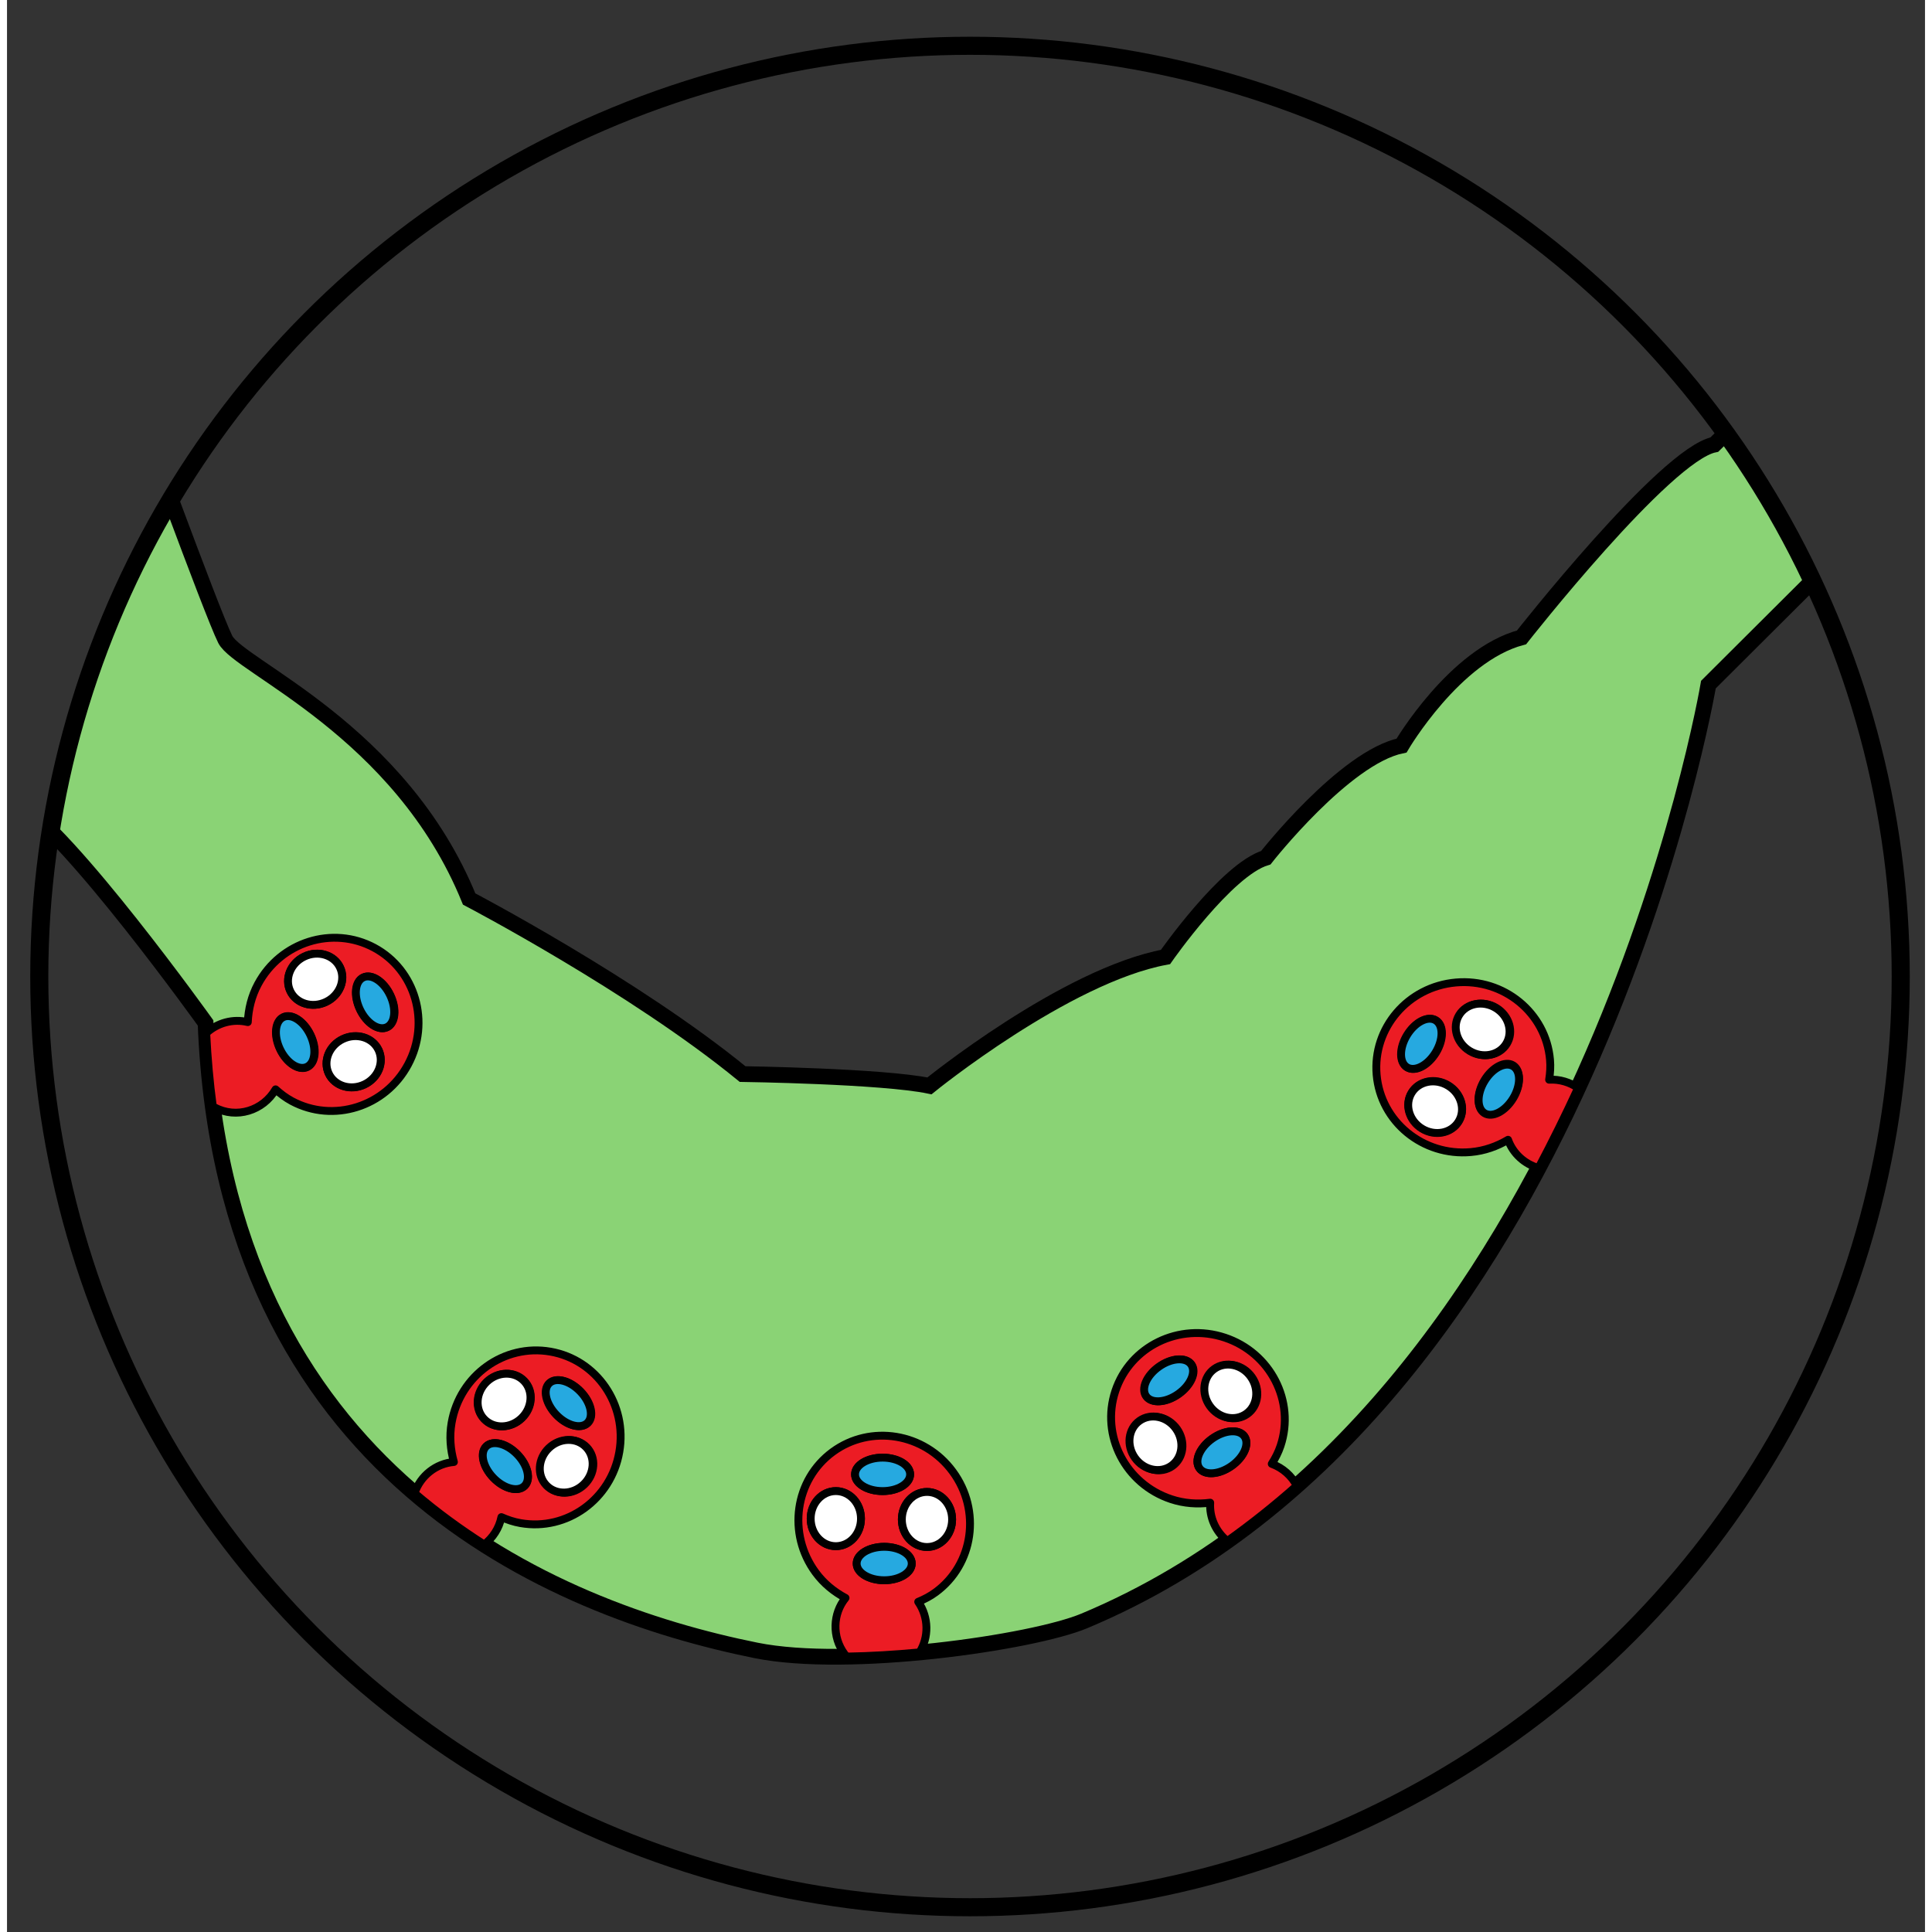 <?xml version="1.0" encoding="utf-8"?>
<!-- Created by: Science Figures, www.sciencefigures.org, Generator: Science Figures Editor -->
<!DOCTYPE svg PUBLIC "-//W3C//DTD SVG 1.1//EN" "http://www.w3.org/Graphics/SVG/1.1/DTD/svg11.dtd">
<svg version="1.1" id="Layer_1" xmlns="http://www.w3.org/2000/svg" xmlns:xlink="http://www.w3.org/1999/xlink" 
	 width="800px" height="800px" viewBox="0 0 121.881 122.771" enable-background="new 0 0 121.881 122.771"
	 xml:space="preserve">
<rect x="0" y="0" width="121.881" height="122.771" fill="#333333" stroke="none"/>
<g>
	<g>
		<defs>
			<circle id="SVGID_1_" cx="61.195" cy="62.053" r="59.144"/>
		</defs>
		<clipPath id="SVGID_2_">
			<use xlink:href="#SVGID_1_"  overflow="visible"/>
		</clipPath>
		<g clip-path="url(#SVGID_2_)">
			<path fill="#8AD375" stroke="#000000" stroke-miterlimit="10" d="M13.868,40.628c0.875,1.75,11.125,5.75,15.5,16.5
				c0,0,10.5,5.5,17.375,11.125c0,0,8.875,0.125,11.875,0.75c0,0,8.625-7.006,15-8.19c0,0,3.875-5.56,6.375-6.31
				c0,0,5-6.375,8.625-7.125c0,0,3.375-5.75,7.625-6.875c0,0,9.125-11.625,12.25-12.25l16.75-16.5c0,0,7.25-7.875,13.375-8.75
				c0,0,4.125-3.625,5.875-3.5l-0.75,8.5l-35.625,35.5c0,0-7.797,46.168-39.658,59.498c-3.307,1.384-14.965,3.063-20.854,1.877
				c-12.961-2.61-33.871-11.258-34.988-39.875c0,0-8.656-12.098-12.031-14.032l7.334-26.005
				C7.921,24.966,12.993,38.878,13.868,40.628z"/>
			
				<path fill="#EC1C24" stroke="#000000" stroke-width="0.5" stroke-linecap="round" stroke-linejoin="round" stroke-miterlimit="10" d="
				M57.903,101.789c0.387-0.159,0.764-0.354,1.115-0.613c2.408-1.769,2.893-5.199,1.082-7.659c-1.809-2.463-5.227-3.022-7.633-1.252
				c-2.408,1.77-2.893,5.199-1.082,7.66c0.518,0.705,1.178,1.234,1.9,1.619c-0.807,0.995-0.873,2.461-0.063,3.564
				c0.045,0.06,0.098,0.105,0.145,0.16c1.504-0.024,3.07-0.119,4.619-0.266C58.585,104.05,58.585,102.784,57.903,101.789z
				 M60.058,96.556c0,0.966-0.715,1.75-1.598,1.75c-0.881,0-1.596-0.784-1.596-1.75c0-0.967,0.715-1.75,1.596-1.75
				C59.343,94.806,60.058,95.589,60.058,96.556z M55.64,92.628c0.967,0,1.75,0.475,1.75,1.063c0,0.586-0.783,1.063-1.75,1.063
				s-1.75-0.477-1.75-1.063C53.89,93.103,54.673,92.628,55.64,92.628z M52.669,98.253c-0.883,0-1.598-0.784-1.598-1.75
				c0-0.967,0.715-1.75,1.598-1.75s1.596,0.783,1.596,1.75C54.265,97.469,53.552,98.253,52.669,98.253z M55.743,100.419
				c-0.967,0-1.75-0.476-1.75-1.063s0.783-1.063,1.75-1.063s1.75,0.476,1.75,1.063S56.71,100.419,55.743,100.419z"/>
			
				<ellipse fill="#26A9E0" stroke="#000000" stroke-width="0.5" stroke-miterlimit="10" cx="55.64" cy="93.69" rx="1.75" ry="1.063"/>
			
				<ellipse fill="#FFFFFF" stroke="#000000" stroke-width="0.5" stroke-miterlimit="10" cx="58.461" cy="96.556" rx="1.597" ry="1.75"/>
			
				<ellipse fill="#FFFFFF" stroke="#000000" stroke-width="0.5" stroke-miterlimit="10" cx="52.669" cy="96.503" rx="1.598" ry="1.75"/>
			
				<ellipse fill="#26A9E0" stroke="#000000" stroke-width="0.5" stroke-miterlimit="10" cx="55.743" cy="99.356" rx="1.75" ry="1.063"/>
			
				<path fill="#EC1C24" stroke="#000000" stroke-width="0.5" stroke-linecap="round" stroke-linejoin="round" stroke-miterlimit="10" d="
				M31.417,96.407c0.385,0.17,0.785,0.307,1.217,0.381c2.941,0.514,5.754-1.512,6.275-4.521c0.525-3.009-1.436-5.864-4.379-6.376
				s-5.754,1.512-6.277,4.521c-0.15,0.862-0.076,1.705,0.146,2.492c-1.131,0.095-2.123,0.865-2.5,1.978
				c1.426,1.218,2.91,2.299,4.426,3.265C30.864,97.729,31.269,97.128,31.417,96.407z M34.485,87.905
				c0.424-0.406,1.309-0.17,1.979,0.527c0.668,0.697,0.867,1.592,0.443,1.998c-0.422,0.406-1.309,0.17-1.977-0.527
				C34.261,89.206,34.062,88.312,34.485,87.905z M34.476,92.034c0.697-0.668,1.758-0.695,2.369-0.059
				c0.609,0.637,0.539,1.695-0.158,2.363c-0.697,0.67-1.758,0.696-2.369,0.059C33.708,93.762,33.778,92.703,34.476,92.034z
				 M30.505,87.817c0.697-0.668,1.758-0.695,2.369-0.059c0.609,0.637,0.539,1.695-0.158,2.364s-1.758,0.695-2.369,0.059
				C29.737,89.546,29.808,88.487,30.505,87.817z M30.468,91.901c0.424-0.406,1.309-0.17,1.979,0.527
				c0.668,0.697,0.867,1.593,0.443,1.999s-1.309,0.17-1.979-0.528C30.243,93.202,30.044,92.308,30.468,91.901z"/>
			
				<ellipse transform="matrix(0.692 0.722 -0.722 0.692 75.345 1.686)" fill="#26A9E0" stroke="#000000" stroke-width="0.5" stroke-miterlimit="10" cx="35.696" cy="89.168" rx="1.75" ry="1.063"/>
			
				<ellipse transform="matrix(0.692 0.722 -0.722 0.692 78.195 2.999)" fill="#FFFFFF" stroke="#000000" stroke-width="0.5" stroke-miterlimit="10" cx="35.581" cy="93.187" rx="1.597" ry="1.75"/>
			
				<ellipse transform="matrix(0.692 0.722 -0.722 0.692 73.949 4.576)" fill="#FFFFFF" stroke="#000000" stroke-width="0.5" stroke-miterlimit="10" cx="31.61" cy="88.97" rx="1.597" ry="1.751"/>
			
				<ellipse transform="matrix(0.692 0.722 -0.722 0.692 77.01 5.825)" fill="#26A9E0" stroke="#000000" stroke-width="0.5" stroke-miterlimit="10" cx="31.679" cy="93.165" rx="1.75" ry="1.063"/>
			
				<path fill="#EC1C24" stroke="#000000" stroke-width="0.5" stroke-linecap="round" stroke-linejoin="round" stroke-miterlimit="10" d="
				M17.067,69.224c0.311,0.282,0.648,0.538,1.033,0.745c2.631,1.412,5.938,0.374,7.381-2.317c1.445-2.691,0.48-6.019-2.152-7.431
				c-2.633-1.411-5.938-0.374-7.381,2.317c-0.414,0.771-0.609,1.596-0.646,2.412c-0.936-0.226-1.932,0.041-2.643,0.701
				c0.08,1.607,0.217,3.157,0.418,4.639c0.043,0.026,0.08,0.061,0.125,0.084C14.569,71.108,16.276,70.588,17.067,69.224z
				 M22.653,62.118c0.529-0.252,1.297,0.251,1.711,1.123c0.416,0.873,0.324,1.785-0.205,2.037c-0.531,0.252-1.297-0.25-1.713-1.123
				C22.03,63.283,22.124,62.372,22.653,62.118z M23.612,66.725c0.379,0.796-0.021,1.778-0.895,2.194
				c-0.871,0.416-1.887,0.107-2.266-0.689c-0.379-0.796,0.021-1.779,0.893-2.193C22.218,65.62,23.233,65.929,23.612,66.725z
				 M18.903,60.784c0.871-0.416,1.887-0.107,2.266,0.689c0.379,0.796-0.021,1.777-0.893,2.193c-0.873,0.416-1.887,0.107-2.268-0.689
				C17.63,62.183,18.03,61.2,18.903,60.784z M17.581,64.648c0.531-0.253,1.297,0.251,1.713,1.123s0.322,1.784-0.207,2.036
				c-0.529,0.253-1.297-0.25-1.711-1.123C16.96,65.813,17.052,64.901,17.581,64.648z"/>
			
				<ellipse transform="matrix(0.43 0.903 -0.903 0.43 70.841 15.167)" fill="#26A9E0" stroke="#000000" stroke-width="0.5" stroke-miterlimit="10" cx="23.406" cy="63.698" rx="1.75" ry="1.061"/>
			
				<ellipse transform="matrix(-0.903 0.43 -0.43 -0.903 70.936 118.926)" fill="#FFFFFF" stroke="#000000" stroke-width="0.5" stroke-miterlimit="10" cx="22.032" cy="67.477" rx="1.75" ry="1.597"/>
			
				<ellipse transform="matrix(0.43 0.903 -0.903 0.43 67.345 17.782)" fill="#FFFFFF" stroke="#000000" stroke-width="0.5" stroke-miterlimit="10" cx="19.59" cy="62.226" rx="1.597" ry="1.749"/>
			
				<ellipse transform="matrix(0.43 0.903 -0.903 0.43 70.229 21.181)" fill="#26A9E0" stroke="#000000" stroke-width="0.5" stroke-miterlimit="10" cx="18.334" cy="66.228" rx="1.75" ry="1.063"/>
			
				<path fill="#EC1C24" stroke="#000000" stroke-width="0.5" stroke-linecap="round" stroke-linejoin="round" stroke-miterlimit="10" d="
				M80.37,93.022c0.225-0.354,0.42-0.73,0.559-1.146c0.941-2.834-0.645-5.914-3.543-6.876c-2.898-0.966-6.012,0.552-6.953,3.388
				c-0.943,2.835,0.643,5.914,3.541,6.877c0.832,0.277,1.676,0.328,2.486,0.225c-0.061,0.936,0.352,1.844,1.086,2.436
				c1.543-1.098,3.014-2.272,4.416-3.516C81.632,93.792,81.081,93.284,80.37,93.022z M74.056,93.159
				c-0.719,0.51-1.756,0.283-2.314-0.506s-0.428-1.842,0.293-2.352s1.756-0.282,2.314,0.506
				C74.907,91.597,74.776,92.649,74.056,93.159z M74.46,88.586c-0.789,0.558-1.703,0.622-2.043,0.144s0.025-1.32,0.814-1.879
				c0.789-0.558,1.703-0.622,2.043-0.143C75.612,87.187,75.247,88.027,74.46,88.586z M77.817,93.151
				c-0.789,0.559-1.703,0.623-2.043,0.145c-0.34-0.48,0.025-1.32,0.814-1.879s1.703-0.623,2.043-0.144
				C78.97,91.753,78.606,92.593,77.817,93.151z M78.813,89.856c-0.719,0.51-1.756,0.283-2.314-0.506s-0.428-1.842,0.293-2.352
				s1.756-0.282,2.314,0.506C79.665,88.294,79.534,89.347,78.813,89.856z"/>
			
				<ellipse transform="matrix(-0.578 -0.816 0.816 -0.578 44.92 198.673)" fill="#26A9E0" stroke="#000000" stroke-width="0.5" stroke-miterlimit="10" cx="73.846" cy="87.718" rx="1.063" ry="1.75"/>
			
				<ellipse transform="matrix(-0.578 -0.816 0.816 -0.578 50.547 203.013)" fill="#FFFFFF" stroke="#000000" stroke-width="0.5" stroke-miterlimit="10" cx="77.803" cy="88.428" rx="1.75" ry="1.597"/>
			
				<ellipse transform="matrix(-0.578 -0.816 0.816 -0.578 40.346 204.339)" fill="#FFFFFF" stroke="#000000" stroke-width="0.5" stroke-miterlimit="10" cx="73.045" cy="91.73" rx="1.75" ry="1.597"/>
			
				<ellipse transform="matrix(-0.578 -0.816 0.816 -0.578 46.522 208.626)" fill="#26A9E0" stroke="#000000" stroke-width="0.5" stroke-miterlimit="10" cx="77.203" cy="92.284" rx="1.063" ry="1.751"/>
			
				<path fill="#EC1C24" stroke="#000000" stroke-width="0.5" stroke-linecap="round" stroke-linejoin="round" stroke-miterlimit="10" d="
				M98.052,67.339c-0.26-2.976-2.938-5.173-5.98-4.905c-3.043,0.265-5.299,2.894-5.037,5.87c0.26,2.977,2.938,5.174,5.98,4.906
				c0.873-0.076,1.668-0.365,2.371-0.781c0.313,0.872,1.039,1.535,1.934,1.794c0.904-1.706,1.742-3.409,2.516-5.089
				c-0.521-0.356-1.158-0.561-1.84-0.522C98.062,68.197,98.091,67.774,98.052,67.339z M88.993,65.782
				c0.502-0.825,1.316-1.248,1.816-0.942c0.502,0.305,0.502,1.222,0,2.048c-0.504,0.824-1.316,1.247-1.818,0.941
				C88.489,67.524,88.491,66.608,88.993,65.782z M92.255,71.245c-0.459,0.752-1.5,0.956-2.326,0.453
				c-0.824-0.502-1.123-1.52-0.664-2.273s1.498-0.956,2.324-0.454C92.415,69.474,92.714,70.491,92.255,71.245z M92.985,66.778
				c-0.826-0.502-1.125-1.52-0.666-2.273s1.5-0.957,2.324-0.455c0.826,0.503,1.125,1.521,0.666,2.274
				C94.851,67.077,93.81,67.28,92.985,66.778z M95.702,69.744c-0.502,0.825-1.314,1.248-1.816,0.942
				c-0.502-0.305-0.5-1.222,0.002-2.047s1.316-1.248,1.816-0.942C96.206,68.002,96.206,68.919,95.702,69.744z"/>
			
				<ellipse transform="matrix(0.854 0.52 -0.52 0.854 47.591 -37.069)" fill="#26A9E0" stroke="#000000" stroke-width="0.5" stroke-miterlimit="10" cx="89.901" cy="66.335" rx="1.063" ry="1.749"/>
			
				<ellipse transform="matrix(0.854 0.52 -0.52 0.854 47.67 -39.232)" fill="#FFFFFF" stroke="#000000" stroke-width="0.5" stroke-miterlimit="10" cx="93.814" cy="65.415" rx="1.75" ry="1.597"/>
			
				<ellipse transform="matrix(0.52 -0.854 0.854 0.52 -16.51 111.293)" fill="#FFFFFF" stroke="#000000" stroke-width="0.5" stroke-miterlimit="10" cx="90.759" cy="70.334" rx="1.597" ry="1.749"/>
			
				<ellipse transform="matrix(0.52 -0.854 0.854 0.52 -13.584 114.221)" fill="#26A9E0" stroke="#000000" stroke-width="0.5" stroke-miterlimit="10" cx="94.795" cy="69.192" rx="1.749" ry="1.062"/>
		</g>
	</g>
	<circle fill="none" stroke="#000000" stroke-width="1.149" stroke-miterlimit="10" cx="61.195" cy="62.053" r="59.144"/>
</g>
</svg>